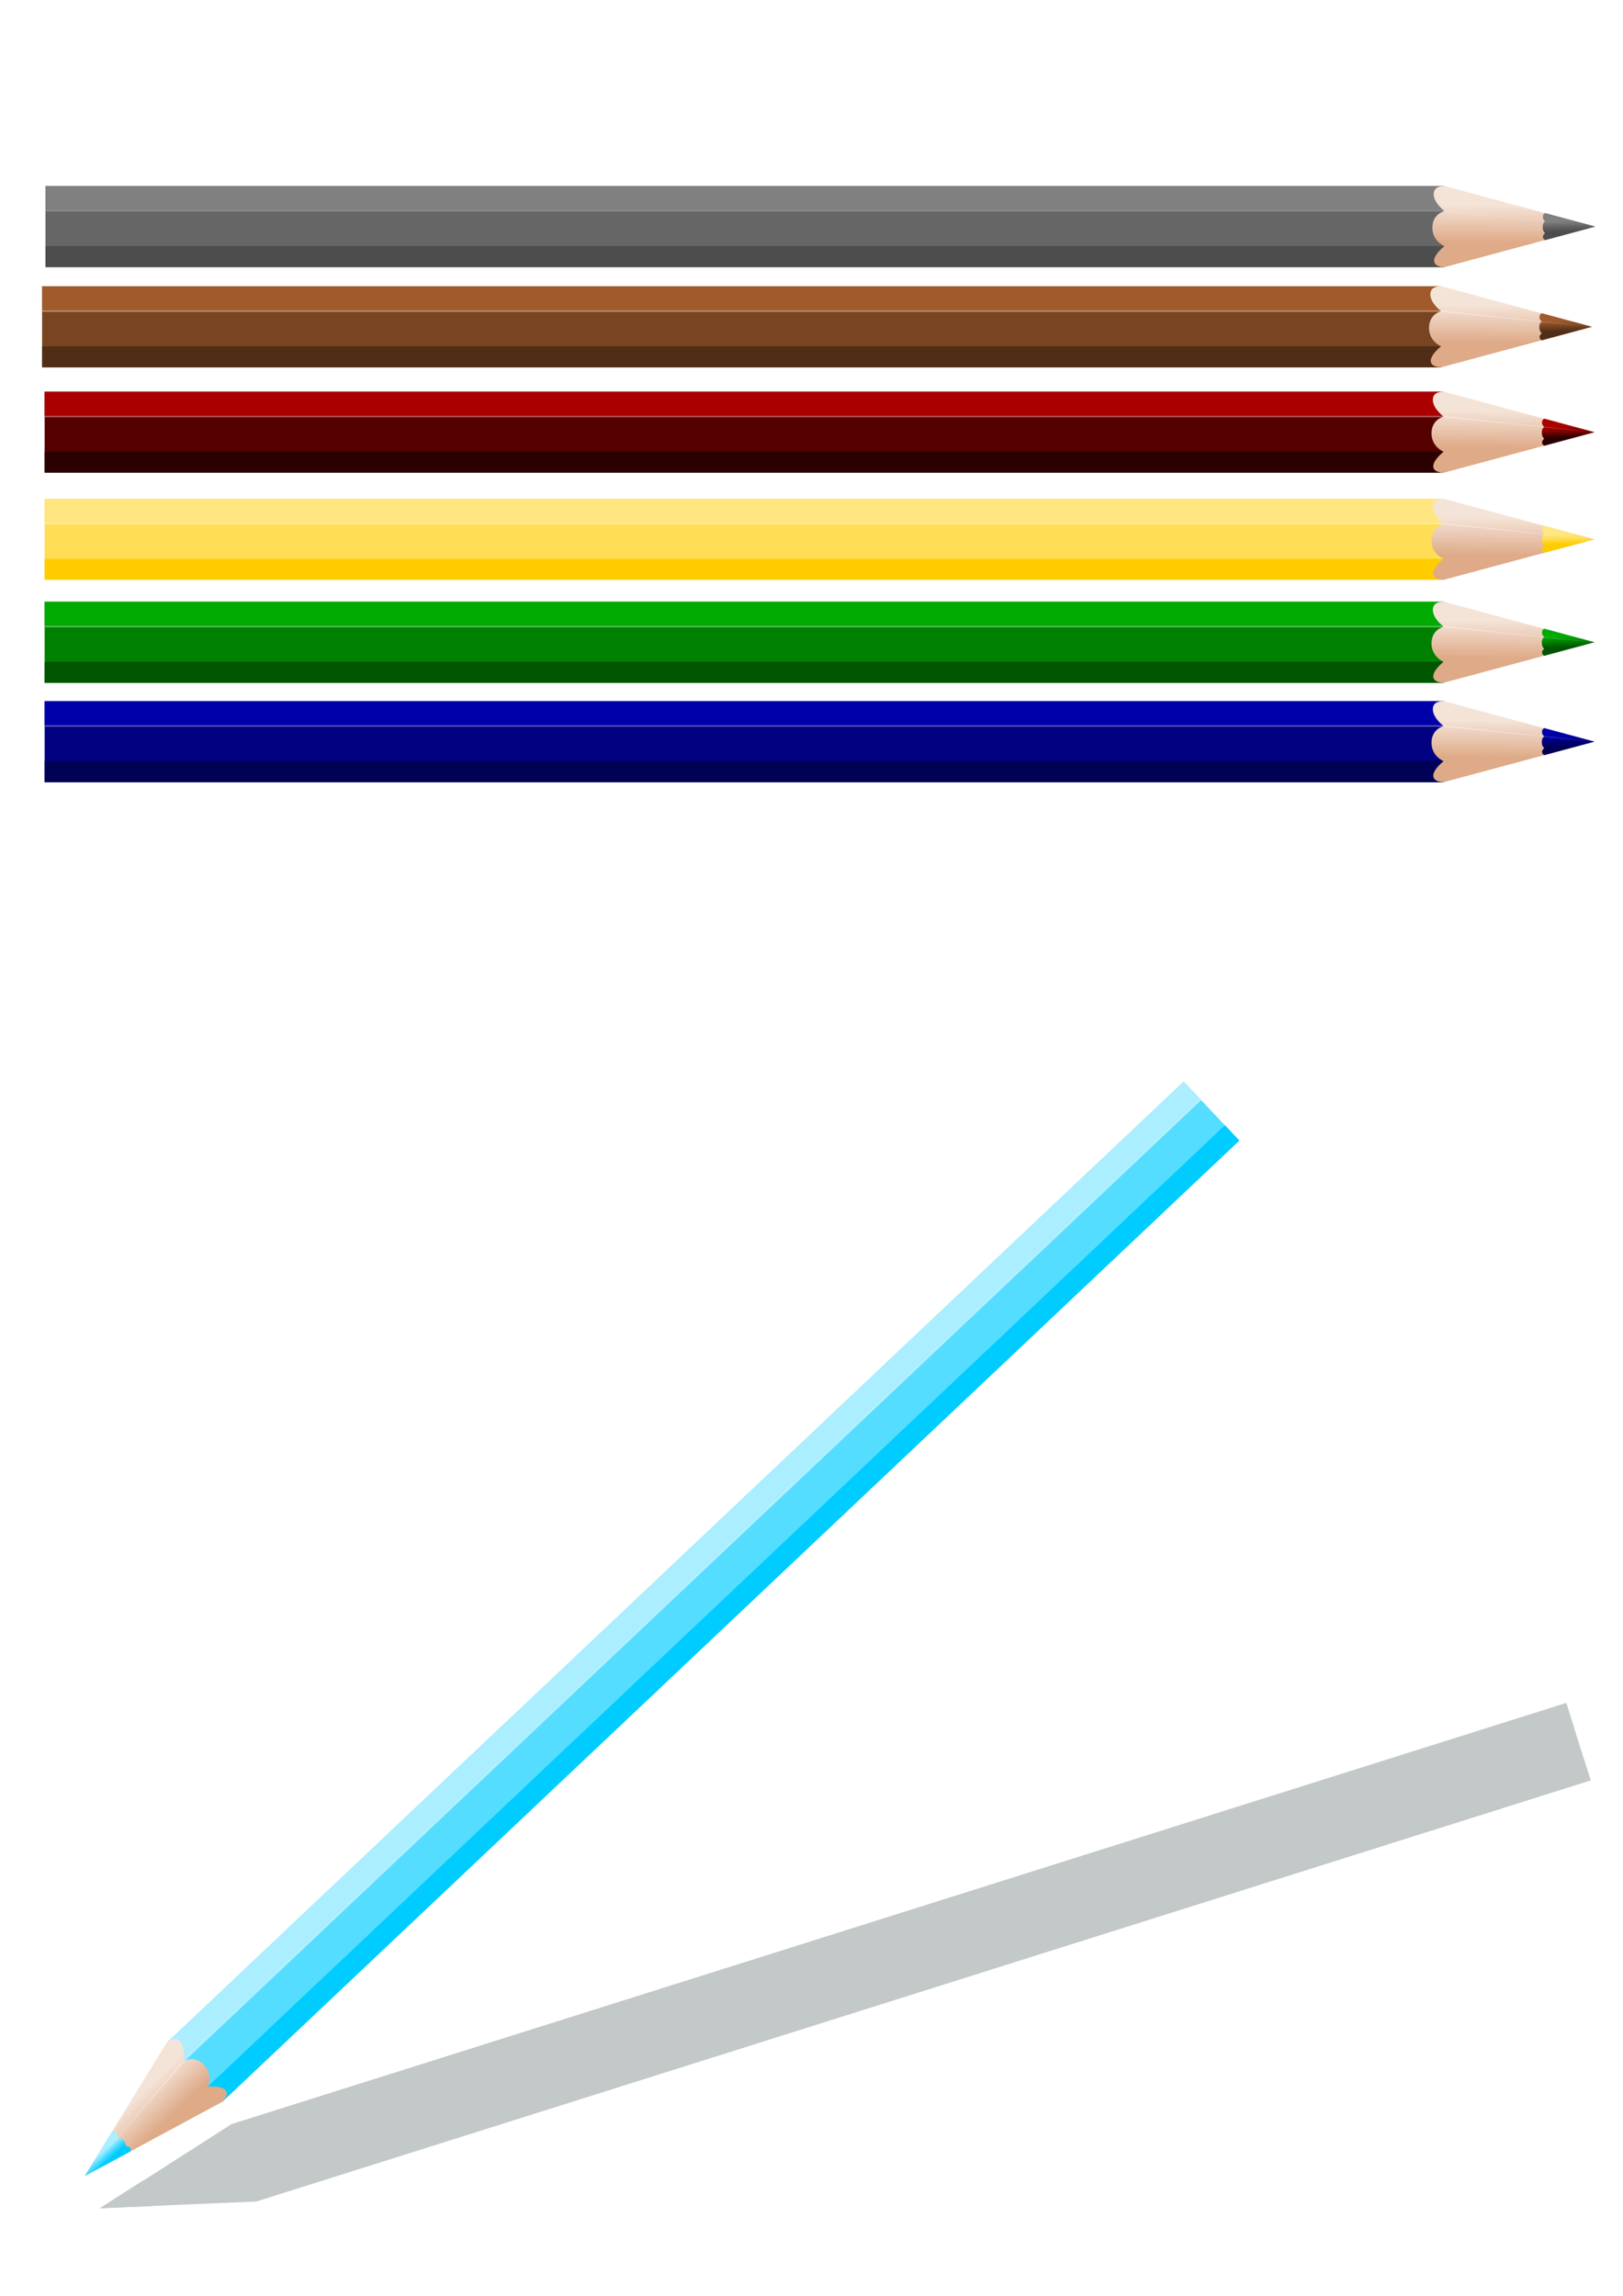 <?xml version="1.0" encoding="UTF-8" standalone="no"?>
<!-- Created with Inkscape (http://www.inkscape.org/) -->

<svg
   xmlns:dc="http://purl.org/dc/elements/1.1/"
   xmlns:cc="http://creativecommons.org/ns#"
   xmlns:rdf="http://www.w3.org/1999/02/22-rdf-syntax-ns#"
   xmlns:svg="http://www.w3.org/2000/svg"
   xmlns="http://www.w3.org/2000/svg"
   xmlns:xlink="http://www.w3.org/1999/xlink"
   xmlns:sodipodi="http://sodipodi.sourceforge.net/DTD/sodipodi-0.dtd"
   xmlns:inkscape="http://www.inkscape.org/namespaces/inkscape"
   width="210mm"
   height="297mm"
   viewBox="0 0 744.094 1052.362"
   id="svg2"
   version="1.1"
   inkscape:version="0.91 r13725"
   sodipodi:docname="Colored pencil.svg">
  <defs
     id="defs4">
    <linearGradient
       id="linearGradient4114"
       inkscape:collect="always">
      <stop
         id="stop4116"
         offset="0"
         style="stop-color:#aaeeff;stop-opacity:1" />
      <stop
         style="stop-color:#55ddff;stop-opacity:1"
         offset="0.478"
         id="stop4118" />
      <stop
         id="stop4120"
         offset="1"
         style="stop-color:#00ccff;stop-opacity:1" />
    </linearGradient>
    <linearGradient
       inkscape:collect="always"
       id="linearGradient4086">
      <stop
         style="stop-color:#0000aa;stop-opacity:1"
         offset="0"
         id="stop4088" />
      <stop
         id="stop4090"
         offset="0.478"
         style="stop-color:#000080;stop-opacity:1" />
      <stop
         style="stop-color:#000055;stop-opacity:1"
         offset="1"
         id="stop4092" />
    </linearGradient>
    <linearGradient
       id="linearGradient4058"
       inkscape:collect="always">
      <stop
         id="stop4060"
         offset="0"
         style="stop-color:#00aa00;stop-opacity:1" />
      <stop
         style="stop-color:#008000;stop-opacity:1"
         offset="0.478"
         id="stop4062" />
      <stop
         id="stop4064"
         offset="1"
         style="stop-color:#005500;stop-opacity:1" />
    </linearGradient>
    <linearGradient
       id="linearGradient4030"
       inkscape:collect="always">
      <stop
         id="stop4032"
         offset="0"
         style="stop-color:#ffe680;stop-opacity:1" />
      <stop
         style="stop-color:#ffdd55;stop-opacity:1"
         offset="0.478"
         id="stop4034" />
      <stop
         id="stop4036"
         offset="1"
         style="stop-color:#ffcc00;stop-opacity:1" />
    </linearGradient>
    <linearGradient
       inkscape:collect="always"
       id="linearGradient4002">
      <stop
         style="stop-color:#a05a2c;stop-opacity:1"
         offset="0"
         id="stop4004" />
      <stop
         id="stop4006"
         offset="0.478"
         style="stop-color:#784421;stop-opacity:1" />
      <stop
         style="stop-color:#502d16;stop-opacity:1"
         offset="1"
         id="stop4008" />
    </linearGradient>
    <linearGradient
       id="linearGradient3943"
       inkscape:collect="always">
      <stop
         id="stop3945"
         offset="0"
         style="stop-color:#aa0000;stop-opacity:1" />
      <stop
         style="stop-color:#800000;stop-opacity:1"
         offset="0.478"
         id="stop3947" />
      <stop
         id="stop3949"
         offset="1"
         style="stop-color:#2b0000;stop-opacity:1" />
    </linearGradient>
    <linearGradient
       inkscape:collect="always"
       id="linearGradient3961">
      <stop
         style="stop-color:#f4e3d7;stop-opacity:1"
         offset="0"
         id="stop3963" />
      <stop
         id="stop3969"
         offset="0.507"
         style="stop-color:#e9c6af;stop-opacity:1" />
      <stop
         style="stop-color:#deaa87;stop-opacity:1"
         offset="1"
         id="stop3965" />
    </linearGradient>
    <linearGradient
       inkscape:collect="always"
       id="linearGradient3950">
      <stop
         style="stop-color:#808080;stop-opacity:1"
         offset="0"
         id="stop3952" />
      <stop
         id="stop3958"
         offset="0.478"
         style="stop-color:#666666;stop-opacity:1" />
      <stop
         style="stop-color:#4d4d4d;stop-opacity:1"
         offset="1"
         id="stop3954" />
    </linearGradient>
    <inkscape:path-effect
       effect="skeletal"
       id="path-effect3856"
       is_visible="true"
       pattern="M 0,5 C 0,2.24 2.24,0 5,0 7.76,0 10,2.24 10,5 10,7.76 7.76,10 5,10 2.24,10 0,7.76 0,5 Z"
       copytype="single_stretched"
       prop_scale="1"
       scale_y_rel="false"
       spacing="0"
       normal_offset="0"
       tang_offset="0"
       prop_units="false"
       vertical_pattern="false"
       fuse_tolerance="0" />
    <linearGradient
       inkscape:collect="always"
       xlink:href="#linearGradient3950"
       id="linearGradient3956"
       x1="722.5"
       y1="448.237"
       x2="722.625"
       y2="453.112"
       gradientUnits="userSpaceOnUse" />
    <linearGradient
       inkscape:collect="always"
       xlink:href="#linearGradient3961"
       id="linearGradient3967"
       x1="690.313"
       y1="441.245"
       x2="690.201"
       y2="458.389"
       gradientUnits="userSpaceOnUse" />
    <filter
       style="color-interpolation-filters:sRGB;"
       inkscape:label="Blur"
       id="filter4080">
      <feGaussianBlur
         stdDeviation="0.5 0.5"
         result="blur"
         id="feGaussianBlur4082" />
    </filter>
    <linearGradient
       inkscape:collect="always"
       xlink:href="#linearGradient3961"
       id="linearGradient3939"
       gradientUnits="userSpaceOnUse"
       x1="690.313"
       y1="441.245"
       x2="690.201"
       y2="458.389"
       gradientTransform="translate(6.509,219.664)" />
    <linearGradient
       inkscape:collect="always"
       xlink:href="#linearGradient3943"
       id="linearGradient3941"
       gradientUnits="userSpaceOnUse"
       x1="722.5"
       y1="448.237"
       x2="722.625"
       y2="453.112"
       gradientTransform="translate(6.509,219.664)" />
    <linearGradient
       inkscape:collect="always"
       xlink:href="#linearGradient3961"
       id="linearGradient3998"
       gradientUnits="userSpaceOnUse"
       gradientTransform="translate(6.509,219.664)"
       x1="690.313"
       y1="441.245"
       x2="690.201"
       y2="458.389" />
    <linearGradient
       inkscape:collect="always"
       xlink:href="#linearGradient4002"
       id="linearGradient4000"
       gradientUnits="userSpaceOnUse"
       gradientTransform="translate(6.509,219.664)"
       x1="722.5"
       y1="448.237"
       x2="722.625"
       y2="453.112" />
    <linearGradient
       inkscape:collect="always"
       xlink:href="#linearGradient3961"
       id="linearGradient4026"
       gradientUnits="userSpaceOnUse"
       gradientTransform="translate(6.509,219.664)"
       x1="690.313"
       y1="441.245"
       x2="690.201"
       y2="458.389" />
    <linearGradient
       inkscape:collect="always"
       xlink:href="#linearGradient4030"
       id="linearGradient4028"
       gradientUnits="userSpaceOnUse"
       gradientTransform="translate(6.509,219.664)"
       x1="722.5"
       y1="448.237"
       x2="722.625"
       y2="453.112" />
    <linearGradient
       inkscape:collect="always"
       xlink:href="#linearGradient3961"
       id="linearGradient4054"
       gradientUnits="userSpaceOnUse"
       gradientTransform="translate(6.509,219.664)"
       x1="690.313"
       y1="441.245"
       x2="690.201"
       y2="458.389" />
    <linearGradient
       inkscape:collect="always"
       xlink:href="#linearGradient4058"
       id="linearGradient4056"
       gradientUnits="userSpaceOnUse"
       gradientTransform="translate(6.509,219.664)"
       x1="722.5"
       y1="448.237"
       x2="722.625"
       y2="453.112" />
    <linearGradient
       inkscape:collect="always"
       xlink:href="#linearGradient3961"
       id="linearGradient4082"
       gradientUnits="userSpaceOnUse"
       gradientTransform="translate(6.509,219.664)"
       x1="690.313"
       y1="441.245"
       x2="690.201"
       y2="458.389" />
    <linearGradient
       inkscape:collect="always"
       xlink:href="#linearGradient4086"
       id="linearGradient4084"
       gradientUnits="userSpaceOnUse"
       gradientTransform="translate(6.509,219.664)"
       x1="722.5"
       y1="448.237"
       x2="722.625"
       y2="453.112" />
    <linearGradient
       inkscape:collect="always"
       xlink:href="#linearGradient3961"
       id="linearGradient4110"
       gradientUnits="userSpaceOnUse"
       gradientTransform="translate(6.509,219.664)"
       x1="690.313"
       y1="441.245"
       x2="690.201"
       y2="458.389" />
    <linearGradient
       inkscape:collect="always"
       xlink:href="#linearGradient4114"
       id="linearGradient4112"
       gradientUnits="userSpaceOnUse"
       gradientTransform="translate(6.509,219.664)"
       x1="722.5"
       y1="448.237"
       x2="722.625"
       y2="453.112" />
    <filter
       style="color-interpolation-filters:sRGB;"
       inkscape:label="Blur"
       id="filter4170">
      <feGaussianBlur
         stdDeviation="3 3"
         result="fbSourceGraphic"
         id="feGaussianBlur4172" />
      <feColorMatrix
         result="fbSourceGraphicAlpha"
         in="fbSourceGraphic"
         values="0 0 0 -1 0 0 0 0 -1 0 0 0 0 -1 0 0 0 0 1 0"
         id="feColorMatrix4226" />
      <feGaussianBlur
         id="feGaussianBlur4228"
         stdDeviation="7 7"
         result="blur"
         in="fbSourceGraphic" />
    </filter>
  </defs>
  <sodipodi:namedview
     id="base"
     pagecolor="#ffffff"
     bordercolor="#666666"
     borderopacity="1.0"
     inkscape:pageopacity="0.0"
     inkscape:pageshadow="2"
     inkscape:zoom="0.86914129"
     inkscape:cx="397.86423"
     inkscape:cy="1152.5374"
     inkscape:document-units="px"
     inkscape:current-layer="layer1"
     showgrid="false"
     inkscape:window-width="1366"
     inkscape:window-height="706"
     inkscape:window-x="-8"
     inkscape:window-y="-8"
     inkscape:window-maximized="1"
     showguides="true"
     inkscape:guide-bbox="true" />
  <g
     inkscape:label="1. réteg"
     inkscape:groupmode="layer"
     id="layer1">
    <g
       id="g3915"
       transform="translate(-1.726,-347.065)">
      <path
         sodipodi:nodetypes="ccccc"
         inkscape:connector-curvature="0"
         id="rect3845"
         d="m 22.571,432.362 641.429,0 c -10e-6,12.381 0,24.762 0,37.143 l -641.429,0 z"
         style="opacity:1;fill:#666666;fill-opacity:1;fill-rule:nonzero;stroke:none;stroke-width:1;stroke-linecap:round;stroke-linejoin:round;stroke-miterlimit:4;stroke-dasharray:none;stroke-opacity:1" />
      <rect
         style="opacity:1;fill:#808080;fill-opacity:1;fill-rule:nonzero;stroke:none;stroke-width:1;stroke-linecap:round;stroke-linejoin:round;stroke-miterlimit:4;stroke-dasharray:none;stroke-opacity:1"
         id="rect3847"
         width="641.429"
         height="11.429"
         x="22.571"
         y="432.362" />
      <rect
         style="opacity:1;fill:#4d4d4d;fill-opacity:1;fill-rule:nonzero;stroke:none;stroke-width:1;stroke-linecap:round;stroke-linejoin:round;stroke-miterlimit:4;stroke-dasharray:none;stroke-opacity:1"
         id="rect3849"
         width="641.429"
         height="9.643"
         x="22.571"
         y="459.862" />
      <path
         id="path3858"
         d="m 663.275,432.352 c -1.412,0.073 -4.238,0.605 -4.244,3.693 -0.008,4.105 4.924,7.725 4.955,7.748 -0.011,0.002 -5.543,1.303 -5.562,7.602 -0.019,6.247 5.454,8.437 5.555,8.477 -0.054,0.042 -4.73,3.661 -4.754,6.666 -0.024,3.022 4.775,2.969 4.775,2.969 l 68.959,-18.557 0.068,-0.008 -0.045,-0.004 -68.924,-18.584 c 0,0 -0.312,-0.026 -0.783,-0.002 z"
         style="fill:url(#linearGradient3967);fill-opacity:1;fill-rule:evenodd;stroke:none;stroke-width:1px;stroke-linecap:butt;stroke-linejoin:miter;stroke-opacity:1"
         inkscape:connector-curvature="0" />
      <path
         id="path3906"
         d="m 710.166,444.721 c 0,0 -1.081,0.343 -1.084,1.719 -0.003,1.367 1.045,2.092 1.059,2.102 -0.005,0.002 -1.144,0.437 -1.15,2.539 -0.007,2.094 1.137,2.822 1.15,2.83 -0.011,0.007 -1.029,0.695 -1.037,1.699 -0.008,1.01 1.041,1.521 1.041,1.521 l 23.037,-6.199 0.014,-0.002 -0.006,-0.002 -23.023,-6.207 z"
         style="fill:url(#linearGradient3956);fill-opacity:1;fill-rule:evenodd;stroke:none;stroke-width:1px;stroke-linecap:butt;stroke-linejoin:miter;stroke-opacity:1"
         inkscape:connector-curvature="0" />
      <path
         sodipodi:nodetypes="cccccc"
         inkscape:connector-curvature="0"
         id="rect3873"
         d="m 22.571,443.444 641.321,0 69.001,7.496 -69.001,-6.843 -641.321,0 z"
         style="opacity:0.35;fill:#ffffff;fill-opacity:1;fill-rule:nonzero;stroke:none;stroke-width:1;stroke-linecap:round;stroke-linejoin:round;stroke-miterlimit:4;stroke-dasharray:none;stroke-opacity:1;filter:url(#filter4080)" />
    </g>
    <g
       id="g3973"
       transform="translate(-8.629,-472.476)">
      <g
         id="g3966">
        <path
           sodipodi:nodetypes="ccccc"
           inkscape:connector-curvature="0"
           id="path3927"
           d="m 29.08,652.026 641.429,0 c -1e-5,12.381 0,24.762 0,37.143 l -641.429,0 z"
           style="opacity:1;fill:#550000;fill-opacity:1;fill-rule:nonzero;stroke:none;stroke-width:1;stroke-linecap:round;stroke-linejoin:round;stroke-miterlimit:4;stroke-dasharray:none;stroke-opacity:1" />
        <rect
           style="opacity:1;fill:#aa0000;fill-opacity:1;fill-rule:nonzero;stroke:none;stroke-width:1;stroke-linecap:round;stroke-linejoin:round;stroke-miterlimit:4;stroke-dasharray:none;stroke-opacity:1"
           id="rect3929"
           width="641.429"
           height="11.429"
           x="29.08"
           y="652.026" />
        <rect
           style="opacity:1;fill:#2b0000;fill-opacity:1;fill-rule:nonzero;stroke:none;stroke-width:1;stroke-linecap:round;stroke-linejoin:round;stroke-miterlimit:4;stroke-dasharray:none;stroke-opacity:1"
           id="rect3931"
           width="641.429"
           height="9.643"
           x="29.08"
           y="679.526" />
        <path
           inkscape:connector-curvature="0"
           id="path3933"
           d="m 669.784,652.015 c -1.412,0.073 -4.238,0.605 -4.244,3.693 -0.008,4.105 4.924,7.725 4.955,7.748 -0.011,0.002 -5.543,1.303 -5.562,7.602 -0.019,6.247 5.454,8.437 5.555,8.477 -0.054,0.042 -4.73,3.661 -4.754,6.666 -0.024,3.022 4.775,2.969 4.775,2.969 l 68.959,-18.557 0.068,-0.008 -0.045,-0.004 -68.924,-18.584 c 0,0 -0.312,-0.026 -0.783,-0.002 z"
           style="fill:url(#linearGradient3939);fill-opacity:1;fill-rule:evenodd;stroke:none;stroke-width:1px;stroke-linecap:butt;stroke-linejoin:miter;stroke-opacity:1" />
        <path
           inkscape:connector-curvature="0"
           id="path3935"
           d="m 716.675,664.384 c 0,0 -1.081,0.343 -1.084,1.719 -0.003,1.367 1.045,2.092 1.059,2.102 -0.005,0.002 -1.144,0.437 -1.15,2.539 -0.007,2.094 1.137,2.822 1.15,2.83 -0.011,0.007 -1.029,0.695 -1.037,1.699 -0.008,1.01 1.041,1.521 1.041,1.521 l 23.037,-6.199 0.014,-0.002 -0.006,-0.002 -23.023,-6.207 z"
           style="fill:url(#linearGradient3941);fill-opacity:1;fill-rule:evenodd;stroke:none;stroke-width:1px;stroke-linecap:butt;stroke-linejoin:miter;stroke-opacity:1" />
      </g>
      <path
         style="opacity:0.6;fill:#ffffff;fill-opacity:1;fill-rule:nonzero;stroke:none;stroke-width:1;stroke-linecap:round;stroke-linejoin:round;stroke-miterlimit:4;stroke-dasharray:none;stroke-opacity:1;filter:url(#filter4080)"
         d="m 29.08,663.108 641.321,0 69.001,7.496 -69.001,-6.843 -641.321,0 z"
         id="path3937"
         inkscape:connector-curvature="0"
         sodipodi:nodetypes="cccccc" />
    </g>
    <g
       transform="translate(-9.78,-520.8)"
       id="g3982">
      <g
         id="g3984">
        <path
           style="opacity:1;fill:#784421;fill-opacity:1;fill-rule:nonzero;stroke:none;stroke-width:1;stroke-linecap:round;stroke-linejoin:round;stroke-miterlimit:4;stroke-dasharray:none;stroke-opacity:1"
           d="m 29.08,652.026 641.429,0 0,37.143 -83.147,0 -558.281,0 z"
           id="path3986"
           inkscape:connector-curvature="0"
           sodipodi:nodetypes="cccccc" />
        <rect
           y="652.026"
           x="29.08"
           height="11.429"
           width="641.429"
           id="rect3988"
           style="opacity:1;fill:#a05a2c;fill-opacity:1;fill-rule:nonzero;stroke:none;stroke-width:1;stroke-linecap:round;stroke-linejoin:round;stroke-miterlimit:4;stroke-dasharray:none;stroke-opacity:1" />
        <rect
           y="679.526"
           x="29.08"
           height="9.643"
           width="641.429"
           id="rect3990"
           style="opacity:1;fill:#502d16;fill-opacity:1;fill-rule:nonzero;stroke:none;stroke-width:1;stroke-linecap:round;stroke-linejoin:round;stroke-miterlimit:4;stroke-dasharray:none;stroke-opacity:1" />
        <path
           style="fill:url(#linearGradient3998);fill-opacity:1;fill-rule:evenodd;stroke:none;stroke-width:1px;stroke-linecap:butt;stroke-linejoin:miter;stroke-opacity:1"
           d="m 669.784,652.015 c -1.412,0.073 -4.238,0.605 -4.244,3.693 -0.008,4.105 4.924,7.725 4.955,7.748 -0.011,0.002 -5.543,1.303 -5.562,7.602 -0.019,6.247 5.454,8.437 5.555,8.477 -0.054,0.042 -4.73,3.661 -4.754,6.666 -0.024,3.022 4.775,2.969 4.775,2.969 l 68.959,-18.557 0.068,-0.008 -0.045,-0.004 -68.924,-18.584 c 0,0 -0.312,-0.026 -0.783,-0.002 z"
           id="path3992"
           inkscape:connector-curvature="0" />
        <path
           style="fill:url(#linearGradient4000);fill-opacity:1;fill-rule:evenodd;stroke:none;stroke-width:1px;stroke-linecap:butt;stroke-linejoin:miter;stroke-opacity:1"
           d="m 716.675,664.384 c 0,0 -1.081,0.343 -1.084,1.719 -0.003,1.367 1.045,2.092 1.059,2.102 -0.005,0.002 -1.144,0.437 -1.15,2.539 -0.007,2.094 1.137,2.822 1.15,2.83 -0.011,0.007 -1.029,0.695 -1.037,1.699 -0.008,1.01 1.041,1.521 1.041,1.521 l 23.037,-6.199 0.014,-0.002 -0.006,-0.002 -23.023,-6.207 z"
           id="path3994"
           inkscape:connector-curvature="0" />
      </g>
      <path
         sodipodi:nodetypes="cccccc"
         inkscape:connector-curvature="0"
         id="path3996"
         d="m 29.08,663.108 641.321,0 69.001,7.496 -69.001,-6.843 -641.321,0 z"
         style="opacity:0.6;fill:#ffffff;fill-opacity:1;fill-rule:nonzero;stroke:none;stroke-width:1;stroke-linecap:round;stroke-linejoin:round;stroke-miterlimit:4;stroke-dasharray:none;stroke-opacity:1;filter:url(#filter4080)" />
    </g>
    <g
       id="g4010"
       transform="translate(-8.629,-423.383)">
      <g
         id="g4012">
        <path
           sodipodi:nodetypes="cccccc"
           inkscape:connector-curvature="0"
           id="path4014"
           d="m 29.08,652.026 641.429,0 0,37.143 -83.147,0 -558.281,0 z"
           style="opacity:1;fill:#ffdd55;fill-opacity:1;fill-rule:nonzero;stroke:none;stroke-width:1;stroke-linecap:round;stroke-linejoin:round;stroke-miterlimit:4;stroke-dasharray:none;stroke-opacity:1" />
        <rect
           style="opacity:1;fill:#ffe680;fill-opacity:1;fill-rule:nonzero;stroke:none;stroke-width:1;stroke-linecap:round;stroke-linejoin:round;stroke-miterlimit:4;stroke-dasharray:none;stroke-opacity:1"
           id="rect4016"
           width="641.429"
           height="11.429"
           x="29.08"
           y="652.026" />
        <rect
           style="opacity:1;fill:#ffcc00;fill-opacity:1;fill-rule:nonzero;stroke:none;stroke-width:1;stroke-linecap:round;stroke-linejoin:round;stroke-miterlimit:4;stroke-dasharray:none;stroke-opacity:1"
           id="rect4018"
           width="641.429"
           height="9.643"
           x="29.08"
           y="679.526" />
        <path
           inkscape:connector-curvature="0"
           id="path4020"
           d="m 669.784,652.015 c -1.412,0.073 -4.238,0.605 -4.244,3.693 -0.008,4.105 4.924,7.725 4.955,7.748 -0.011,0.002 -5.543,1.303 -5.562,7.602 -0.019,6.247 5.454,8.437 5.555,8.477 -0.054,0.042 -4.73,3.661 -4.754,6.666 -0.024,3.022 4.775,2.969 4.775,2.969 l 68.959,-18.557 0.068,-0.008 -0.045,-0.004 -68.924,-18.584 c 0,0 -0.312,-0.026 -0.783,-0.002 z"
           style="fill:url(#linearGradient4026);fill-opacity:1;fill-rule:evenodd;stroke:none;stroke-width:1px;stroke-linecap:butt;stroke-linejoin:miter;stroke-opacity:1" />
        <path
           inkscape:connector-curvature="0"
           id="path4022"
           d="m 716.675,664.384 c 0,0 -1.081,0.343 -1.084,1.719 -0.003,1.367 1.045,2.092 1.059,2.102 -0.005,0.002 -1.144,0.437 -1.15,2.539 -0.007,2.094 1.137,2.822 1.15,2.83 -0.011,0.007 -1.029,0.695 -1.037,1.699 -0.008,1.01 1.041,1.521 1.041,1.521 l 23.037,-6.199 0.014,-0.002 -0.006,-0.002 -23.023,-6.207 z"
           style="fill:url(#linearGradient4028);fill-opacity:1;fill-rule:evenodd;stroke:none;stroke-width:1px;stroke-linecap:butt;stroke-linejoin:miter;stroke-opacity:1" />
      </g>
      <path
         style="opacity:0.6;fill:#ffffff;fill-opacity:1;fill-rule:nonzero;stroke:none;stroke-width:1;stroke-linecap:round;stroke-linejoin:round;stroke-miterlimit:4;stroke-dasharray:none;stroke-opacity:1;filter:url(#filter4080)"
         d="m 29.08,663.108 641.321,0 69.001,7.496 -69.001,-6.843 -641.321,0 z"
         id="path4024"
         inkscape:connector-curvature="0"
         sodipodi:nodetypes="cccccc" />
    </g>
    <g
       id="g4038"
       transform="translate(-8.629,-376.196)">
      <g
         id="g4040">
        <path
           sodipodi:nodetypes="cccccc"
           inkscape:connector-curvature="0"
           id="path4042"
           d="m 29.08,652.026 641.429,0 0,37.143 -83.147,0 -558.281,0 z"
           style="opacity:1;fill:#008000;fill-opacity:1;fill-rule:nonzero;stroke:none;stroke-width:1;stroke-linecap:round;stroke-linejoin:round;stroke-miterlimit:4;stroke-dasharray:none;stroke-opacity:1" />
        <rect
           style="opacity:1;fill:#00aa00;fill-opacity:1;fill-rule:nonzero;stroke:none;stroke-width:1;stroke-linecap:round;stroke-linejoin:round;stroke-miterlimit:4;stroke-dasharray:none;stroke-opacity:1"
           id="rect4044"
           width="641.429"
           height="11.429"
           x="29.08"
           y="652.026" />
        <rect
           style="opacity:1;fill:#005500;fill-opacity:1;fill-rule:nonzero;stroke:none;stroke-width:1;stroke-linecap:round;stroke-linejoin:round;stroke-miterlimit:4;stroke-dasharray:none;stroke-opacity:1"
           id="rect4046"
           width="641.429"
           height="9.643"
           x="29.08"
           y="679.526" />
        <path
           inkscape:connector-curvature="0"
           id="path4048"
           d="m 669.784,652.015 c -1.412,0.073 -4.238,0.605 -4.244,3.693 -0.008,4.105 4.924,7.725 4.955,7.748 -0.011,0.002 -5.543,1.303 -5.562,7.602 -0.019,6.247 5.454,8.437 5.555,8.477 -0.054,0.042 -4.73,3.661 -4.754,6.666 -0.024,3.022 4.775,2.969 4.775,2.969 l 68.959,-18.557 0.068,-0.008 -0.045,-0.004 -68.924,-18.584 c 0,0 -0.312,-0.026 -0.783,-0.002 z"
           style="fill:url(#linearGradient4054);fill-opacity:1;fill-rule:evenodd;stroke:none;stroke-width:1px;stroke-linecap:butt;stroke-linejoin:miter;stroke-opacity:1" />
        <path
           inkscape:connector-curvature="0"
           id="path4050"
           d="m 716.675,664.384 c 0,0 -1.081,0.343 -1.084,1.719 -0.003,1.367 1.045,2.092 1.059,2.102 -0.005,0.002 -1.144,0.437 -1.15,2.539 -0.007,2.094 1.137,2.822 1.15,2.83 -0.011,0.007 -1.029,0.695 -1.037,1.699 -0.008,1.01 1.041,1.521 1.041,1.521 l 23.037,-6.199 0.014,-0.002 -0.006,-0.002 -23.023,-6.207 z"
           style="fill:url(#linearGradient4056);fill-opacity:1;fill-rule:evenodd;stroke:none;stroke-width:1px;stroke-linecap:butt;stroke-linejoin:miter;stroke-opacity:1" />
      </g>
      <path
         style="opacity:0.6;fill:#ffffff;fill-opacity:1;fill-rule:nonzero;stroke:none;stroke-width:1;stroke-linecap:round;stroke-linejoin:round;stroke-miterlimit:4;stroke-dasharray:none;stroke-opacity:1;filter:url(#filter4080)"
         d="m 29.08,663.108 641.321,0 69.001,7.496 -69.001,-6.843 -641.321,0 z"
         id="path4052"
         inkscape:connector-curvature="0"
         sodipodi:nodetypes="cccccc" />
    </g>
    <g
       transform="translate(-8.629,-330.636)"
       id="g4066">
      <g
         id="g4068">
        <path
           style="opacity:1;fill:#000080;fill-opacity:1;fill-rule:nonzero;stroke:none;stroke-width:1;stroke-linecap:round;stroke-linejoin:round;stroke-miterlimit:4;stroke-dasharray:none;stroke-opacity:1"
           d="m 29.08,652.026 641.429,0 0,37.143 -83.147,0 -558.281,0 z"
           id="path4070"
           inkscape:connector-curvature="0"
           sodipodi:nodetypes="cccccc" />
        <rect
           y="652.026"
           x="29.08"
           height="11.429"
           width="641.429"
           id="rect4072"
           style="opacity:1;fill:#0000aa;fill-opacity:1;fill-rule:nonzero;stroke:none;stroke-width:1;stroke-linecap:round;stroke-linejoin:round;stroke-miterlimit:4;stroke-dasharray:none;stroke-opacity:1" />
        <rect
           y="679.526"
           x="29.08"
           height="9.643"
           width="641.429"
           id="rect4074"
           style="opacity:1;fill:#000055;fill-opacity:1;fill-rule:nonzero;stroke:none;stroke-width:1;stroke-linecap:round;stroke-linejoin:round;stroke-miterlimit:4;stroke-dasharray:none;stroke-opacity:1" />
        <path
           style="fill:url(#linearGradient4082);fill-opacity:1;fill-rule:evenodd;stroke:none;stroke-width:1px;stroke-linecap:butt;stroke-linejoin:miter;stroke-opacity:1"
           d="m 669.784,652.015 c -1.412,0.073 -4.238,0.605 -4.244,3.693 -0.008,4.105 4.924,7.725 4.955,7.748 -0.011,0.002 -5.543,1.303 -5.562,7.602 -0.019,6.247 5.454,8.437 5.555,8.477 -0.054,0.042 -4.73,3.661 -4.754,6.666 -0.024,3.022 4.775,2.969 4.775,2.969 l 68.959,-18.557 0.068,-0.008 -0.045,-0.004 -68.924,-18.584 c 0,0 -0.312,-0.026 -0.783,-0.002 z"
           id="path4076"
           inkscape:connector-curvature="0" />
        <path
           style="fill:url(#linearGradient4084);fill-opacity:1;fill-rule:evenodd;stroke:none;stroke-width:1px;stroke-linecap:butt;stroke-linejoin:miter;stroke-opacity:1"
           d="m 716.675,664.384 c 0,0 -1.081,0.343 -1.084,1.719 -0.003,1.367 1.045,2.092 1.059,2.102 -0.005,0.002 -1.144,0.437 -1.15,2.539 -0.007,2.094 1.137,2.822 1.15,2.83 -0.011,0.007 -1.029,0.695 -1.037,1.699 -0.008,1.01 1.041,1.521 1.041,1.521 l 23.037,-6.199 0.014,-0.002 -0.006,-0.002 -23.023,-6.207 z"
           id="path4078"
           inkscape:connector-curvature="0" />
      </g>
      <path
         sodipodi:nodetypes="cccccc"
         inkscape:connector-curvature="0"
         id="path4080"
         d="m 29.08,663.108 641.321,0 69.001,7.496 -69.001,-6.843 -641.321,0 z"
         style="opacity:0.6;fill:#ffffff;fill-opacity:1;fill-rule:nonzero;stroke:none;stroke-width:1;stroke-linecap:round;stroke-linejoin:round;stroke-miterlimit:4;stroke-dasharray:none;stroke-opacity:1;filter:url(#filter4080)" />
    </g>
    <g
       id="g4264">
      <g
         style="opacity:0.3;fill:#374548;filter:url(#filter4170)"
         id="g4122"
         transform="matrix(-0.954,0.301,0.301,0.954,549.554,149.848)">
        <g
           style="fill:#374548"
           id="g4124">
          <path
             sodipodi:nodetypes="cccccc"
             inkscape:connector-curvature="0"
             id="path4126"
             d="m 29.08,652.026 641.429,0 0,37.143 -83.147,0 -558.281,0 z"
             style="opacity:1;fill:#374548;fill-opacity:1;fill-rule:nonzero;stroke:none;stroke-width:1;stroke-linecap:round;stroke-linejoin:round;stroke-miterlimit:4;stroke-dasharray:none;stroke-opacity:1" />
          <rect
             style="opacity:1;fill:#374548;fill-opacity:1;fill-rule:nonzero;stroke:none;stroke-width:1;stroke-linecap:round;stroke-linejoin:round;stroke-miterlimit:4;stroke-dasharray:none;stroke-opacity:1"
             id="rect4128"
             width="641.429"
             height="11.429"
             x="29.08"
             y="652.026" />
          <rect
             style="opacity:1;fill:#374548;fill-opacity:1;fill-rule:nonzero;stroke:none;stroke-width:1;stroke-linecap:round;stroke-linejoin:round;stroke-miterlimit:4;stroke-dasharray:none;stroke-opacity:1"
             id="rect4130"
             width="641.429"
             height="9.643"
             x="29.08"
             y="679.526" />
          <path
             inkscape:connector-curvature="0"
             id="path4132"
             d="m 669.784,652.015 c -1.412,0.073 -4.238,0.605 -4.244,3.693 -0.008,4.105 4.924,7.725 4.955,7.748 -0.011,0.002 -5.543,1.303 -5.562,7.602 -0.019,6.247 5.454,8.437 5.555,8.477 -0.054,0.042 -4.73,3.661 -4.754,6.666 -0.024,3.022 4.775,2.969 4.775,2.969 l 68.959,-18.557 0.068,-0.008 -0.045,-0.004 -68.924,-18.584 c 0,0 -0.312,-0.026 -0.783,-0.002 z"
             style="fill:#374548;fill-opacity:1;fill-rule:evenodd;stroke:none;stroke-width:1px;stroke-linecap:butt;stroke-linejoin:miter;stroke-opacity:1" />
          <path
             inkscape:connector-curvature="0"
             id="path4134"
             d="m 716.675,664.384 c 0,0 -1.081,0.343 -1.084,1.719 -0.003,1.367 1.045,2.092 1.059,2.102 -0.005,0.002 -1.144,0.437 -1.15,2.539 -0.007,2.094 1.137,2.822 1.15,2.83 -0.011,0.007 -1.029,0.695 -1.037,1.699 -0.008,1.01 1.041,1.521 1.041,1.521 l 23.037,-6.199 0.014,-0.002 -0.006,-0.002 -23.023,-6.207 z"
             style="fill:#374548;fill-opacity:1;fill-rule:evenodd;stroke:none;stroke-width:1px;stroke-linecap:butt;stroke-linejoin:miter;stroke-opacity:1" />
        </g>
        <path
           style="opacity:0.6;fill:#374548;fill-opacity:1;fill-rule:nonzero;stroke:none;stroke-width:1;stroke-linecap:round;stroke-linejoin:round;stroke-miterlimit:4;stroke-dasharray:none;stroke-opacity:1;filter:url(#filter4080)"
           d="m 29.08,663.108 641.321,0 69.001,7.496 -69.001,-6.843 -641.321,0 z"
           id="path4136"
           inkscape:connector-curvature="0"
           sodipodi:nodetypes="cccccc" />
      </g>
      <g
         transform="matrix(-0.727,0.687,0.687,0.727,115.874,1.804)"
         id="g4094">
        <g
           id="g4096">
          <path
             style="opacity:1;fill:#55ddff;fill-opacity:1;fill-rule:nonzero;stroke:none;stroke-width:1;stroke-linecap:round;stroke-linejoin:round;stroke-miterlimit:4;stroke-dasharray:none;stroke-opacity:1"
             d="m 29.08,652.026 641.429,0 0,37.143 -83.147,0 -558.281,0 z"
             id="path4098"
             inkscape:connector-curvature="0"
             sodipodi:nodetypes="cccccc" />
          <rect
             y="652.026"
             x="29.08"
             height="11.429"
             width="641.429"
             id="rect4100"
             style="opacity:1;fill:#aaeeff;fill-opacity:1;fill-rule:nonzero;stroke:none;stroke-width:1;stroke-linecap:round;stroke-linejoin:round;stroke-miterlimit:4;stroke-dasharray:none;stroke-opacity:1" />
          <rect
             y="679.526"
             x="29.08"
             height="9.643"
             width="641.429"
             id="rect4102"
             style="opacity:1;fill:#00ccff;fill-opacity:1;fill-rule:nonzero;stroke:none;stroke-width:1;stroke-linecap:round;stroke-linejoin:round;stroke-miterlimit:4;stroke-dasharray:none;stroke-opacity:1" />
          <path
             style="fill:url(#linearGradient4110);fill-opacity:1;fill-rule:evenodd;stroke:none;stroke-width:1px;stroke-linecap:butt;stroke-linejoin:miter;stroke-opacity:1"
             d="m 669.784,652.015 c -1.412,0.073 -4.238,0.605 -4.244,3.693 -0.008,4.105 4.924,7.725 4.955,7.748 -0.011,0.002 -5.543,1.303 -5.562,7.602 -0.019,6.247 5.454,8.437 5.555,8.477 -0.054,0.042 -4.73,3.661 -4.754,6.666 -0.024,3.022 4.775,2.969 4.775,2.969 l 68.959,-18.557 0.068,-0.008 -0.045,-0.004 -68.924,-18.584 c 0,0 -0.312,-0.026 -0.783,-0.002 z"
             id="path4104"
             inkscape:connector-curvature="0" />
          <path
             style="fill:url(#linearGradient4112);fill-opacity:1;fill-rule:evenodd;stroke:none;stroke-width:1px;stroke-linecap:butt;stroke-linejoin:miter;stroke-opacity:1"
             d="m 716.675,664.384 c 0,0 -1.081,0.343 -1.084,1.719 -0.003,1.367 1.045,2.092 1.059,2.102 -0.005,0.002 -1.144,0.437 -1.15,2.539 -0.007,2.094 1.137,2.822 1.15,2.83 -0.011,0.007 -1.029,0.695 -1.037,1.699 -0.008,1.01 1.041,1.521 1.041,1.521 l 23.037,-6.199 0.014,-0.002 -0.006,-0.002 -23.023,-6.207 z"
             id="path4106"
             inkscape:connector-curvature="0" />
        </g>
        <path
           sodipodi:nodetypes="cccccc"
           inkscape:connector-curvature="0"
           id="path4108"
           d="m 29.08,663.108 641.321,0 69.001,7.496 -69.001,-6.843 -641.321,0 z"
           style="opacity:0.6;fill:#ffffff;fill-opacity:1;fill-rule:nonzero;stroke:none;stroke-width:1;stroke-linecap:round;stroke-linejoin:round;stroke-miterlimit:4;stroke-dasharray:none;stroke-opacity:1;filter:url(#filter4080)" />
      </g>
    </g>
  </g>
</svg>
